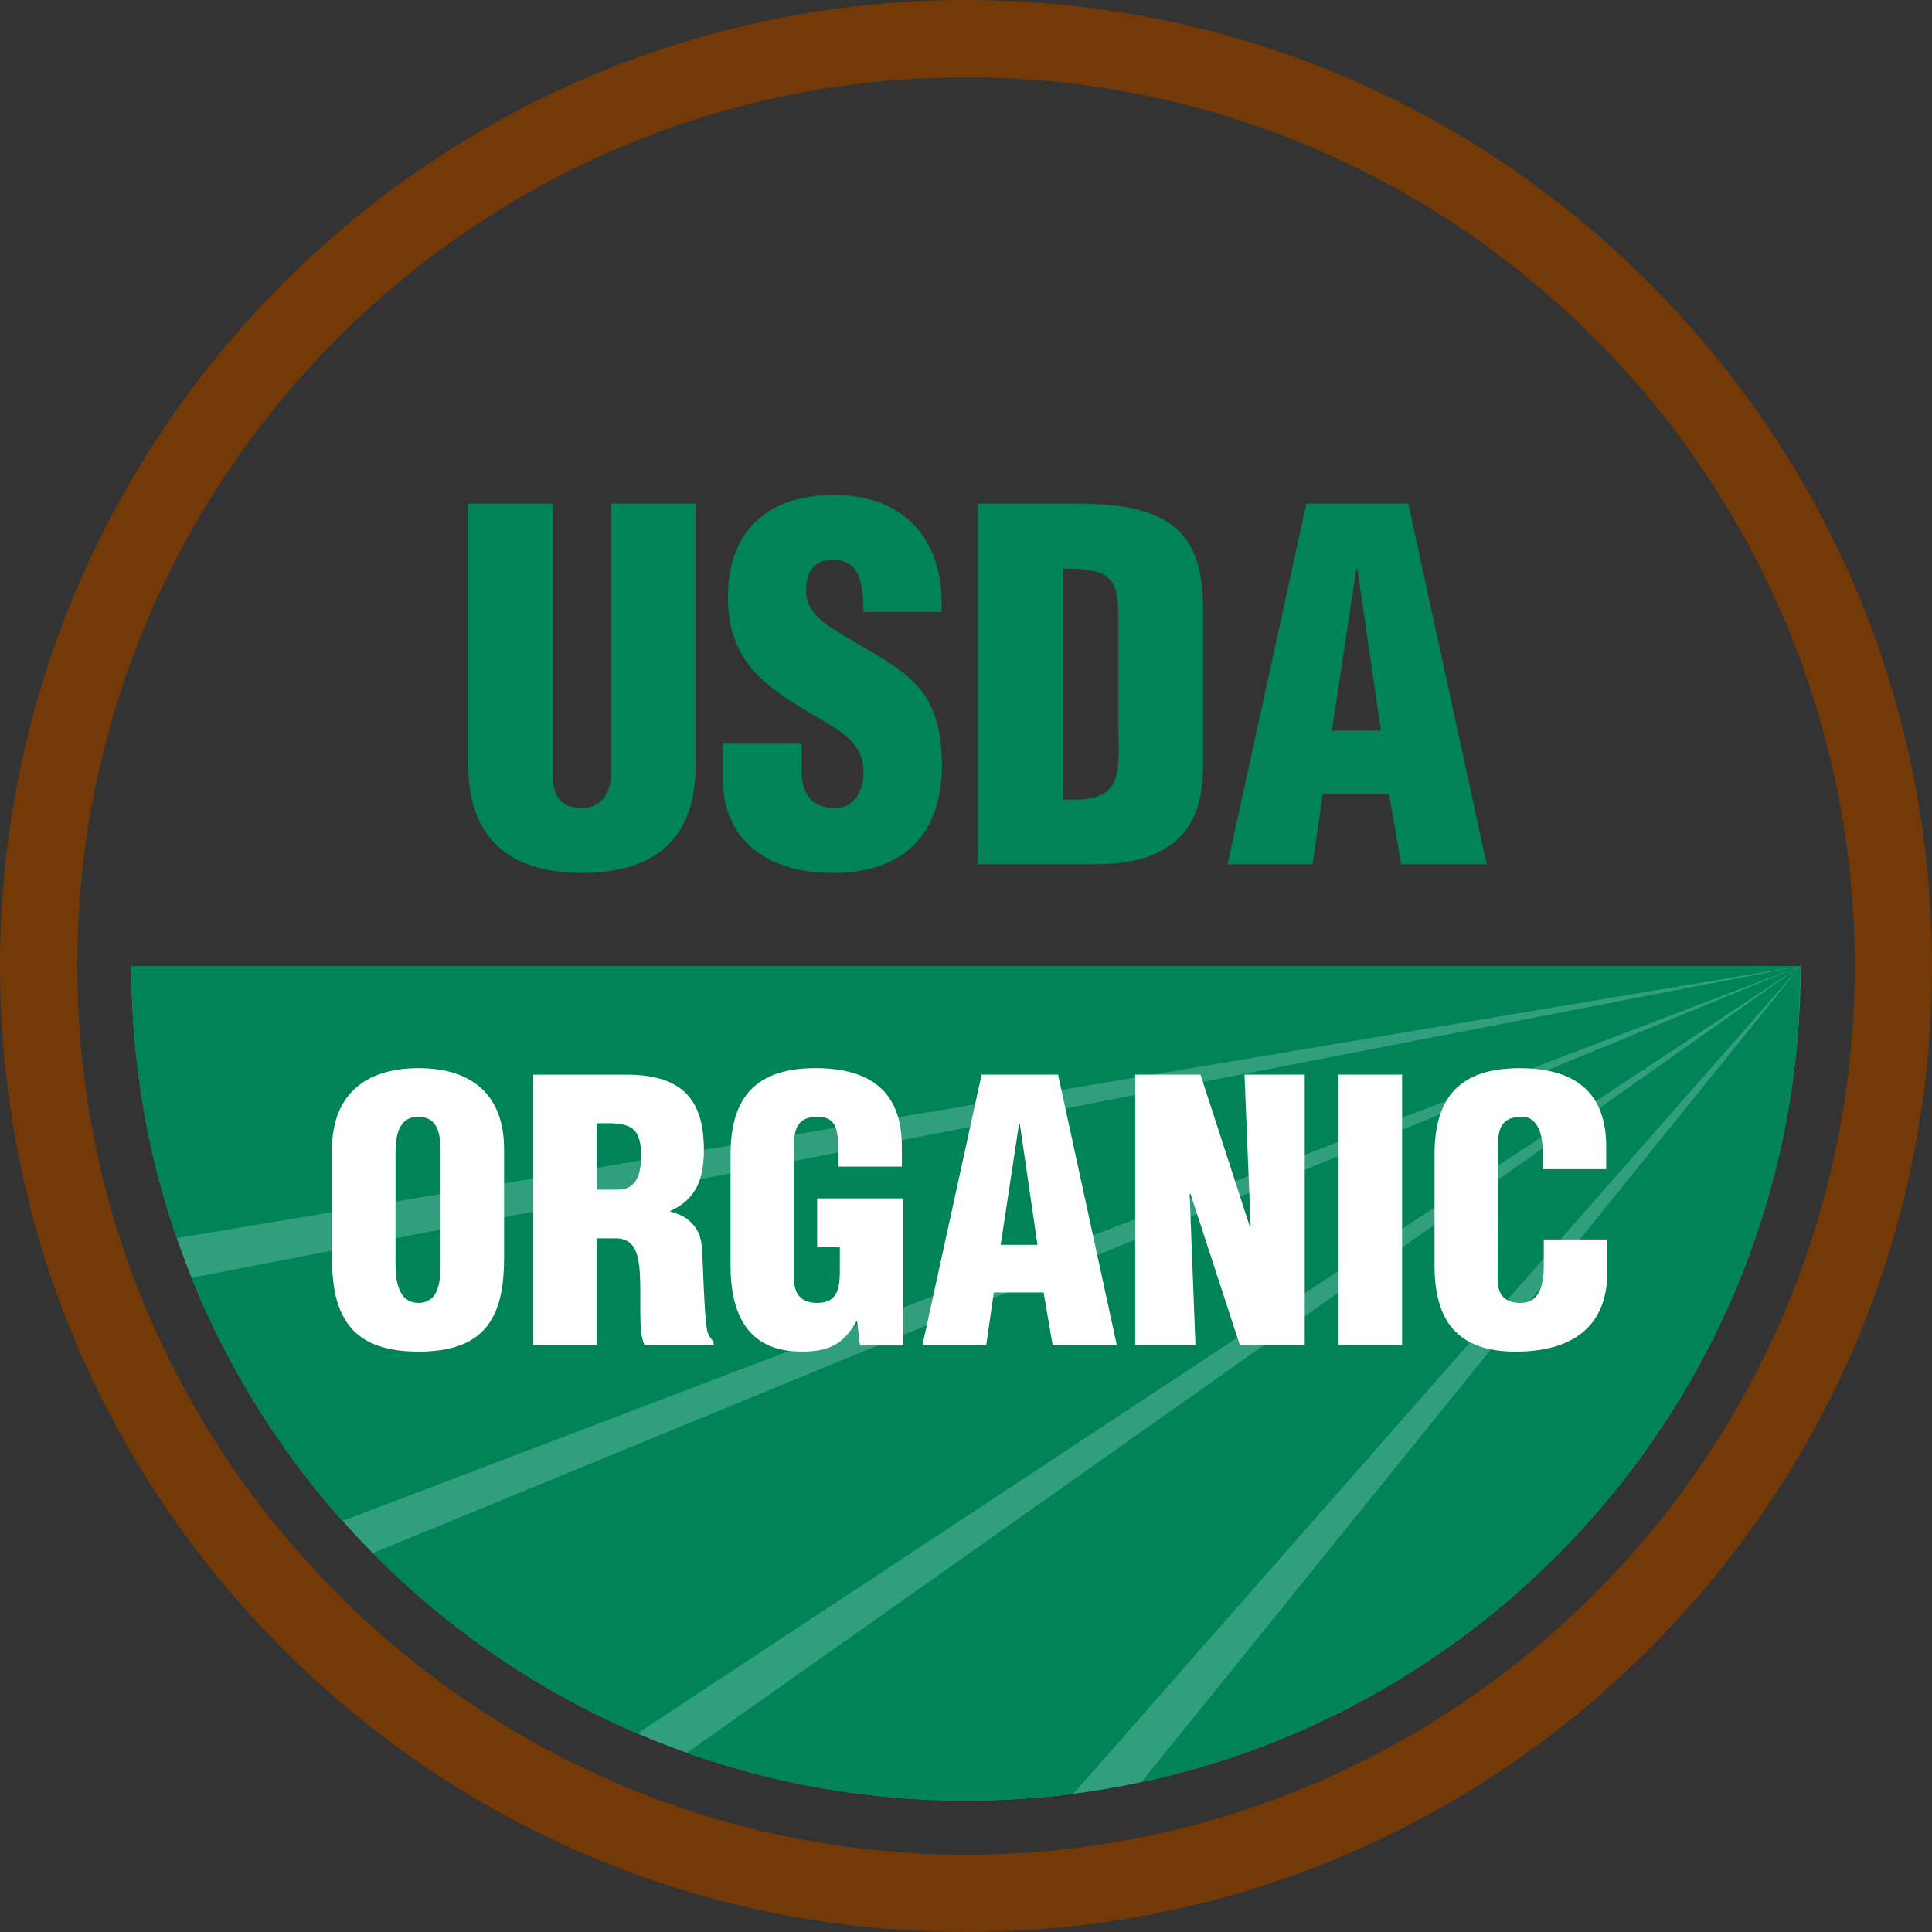 <?xml version="1.0" encoding="UTF-8"?>
<svg xmlns="http://www.w3.org/2000/svg" xmlns:xlink="http://www.w3.org/1999/xlink" viewBox="0 0 100 100" width="100px" height="100px">
  <rect x="0" y="0" width="100" height="100" fill="#333333" stroke="none"/>
  <defs>
    <clipPath id="b">
      <path d="m93.201,50c0,23.86-19.341,43.2-43.201,43.2S6.8,73.859,6.8,50h86.4Z" fill="none"/>
    </clipPath>
  </defs>
  <path d="m93.201,50c0,23.86-19.341,43.2-43.201,43.2S6.8,73.859,6.8,50h86.4Z" fill="#319e7e"/>
  <g clip-path="url(#b)">
    <polygon points="93.201 50 4.791 50 8.393 64.213 93.201 50" fill="#008457"/>
    <polygon points="93.201 50 9.183 66.281 16.439 79.213 93.201 50" fill="#008457"/>
    <polygon points="93.201 50 18.549 80.697 31.752 90.541 93.201 50" fill="#008457"/>
    <polygon points="93.201 50 34.486 91.479 52.928 95.839 93.201 50" fill="#008457"/>
    <polygon points="93.201 50 57.611 94.057 91.607 93.812 93.201 50" fill="#008457"/>
  </g>
  <path d="m50,100c-13.355,0-25.911-5.201-35.355-14.645C5.201,75.912,0,63.355,0,50,0,22.43,22.43,0,50,0c13.356,0,25.912,5.201,35.356,14.645,9.443,9.444,14.644,21.999,14.644,35.355s-5.201,25.912-14.644,35.356c-9.443,9.444-22,14.645-35.356,14.645Zm0-96C24.636,4,4,24.635,4,50s20.635,46,46,46,46-20.636,46-46S75.365,4,50,4Z" fill="#733907"/>
  <path d="m24.237,26.067h4.38v14.087c0,.896.274,1.668,1.518,1.668,1.145,0,1.493-.995,1.493-1.792v-13.963h4.381v13.515c0,3.161-1.418,5.6-5.899,5.6-3.708,0-5.873-1.767-5.873-5.6v-13.515Z" fill="#008457"/>
  <path d="m41.485,38.487v1.32c0,1.069.348,2.015,1.742,2.015,1.02,0,1.468-.922,1.468-1.866,0-1.568-1.294-2.166-2.439-2.863-1.344-.772-2.489-1.493-3.31-2.438-.796-.946-1.269-2.091-1.269-3.733,0-3.51,2.116-5.302,5.5-5.302,3.809,0,5.749,2.538,5.551,6.048h-4.032c-.049-1.095,0-2.588-1.444-2.688-.896-.075-1.418.423-1.518,1.244-.124,1.119.448,1.692,1.32,2.29,1.642,1.045,3.061,1.692,4.082,2.638,1.02.945,1.617,2.19,1.617,4.455,0,3.584-1.991,5.575-5.624,5.575-4.007,0-5.699-2.24-5.699-4.704v-1.991h4.057Z" fill="#008457"/>
  <path d="m55,29.427c2.14.05,2.862.174,2.887,2.365v6.098c.075,2.488.049,3.683-2.887,3.484v-11.947Zm1.518,15.306c1.344,0,2.738-.125,3.883-.871,1.269-.796,1.842-2.165,1.866-4.032v-8.288c0-1.793-.274-3.609-1.966-4.606-1.418-.821-3.335-.87-4.928-.87h-4.754v18.667h5.898Z" fill="#008457"/>
  <path d="m71.476,37.814h-2.539l1.269-8.363h.05l1.22,8.363Zm-3.534,6.919l.523-3.634h3.434l.623,3.634h4.429l-4.056-18.667h-5.277l-4.082,18.667h4.406Z" fill="#008457"/>
  <path d="m22.806,65.441c0,.802-.075,1.997-1.139,1.997s-1.195-1.195-1.195-1.997v-5.75c0-.858.132-1.886,1.177-1.886,1.082,0,1.157,1.027,1.157,1.886v5.75Zm3.285-5.973c0-2.688-1.549-4.181-4.424-4.181s-4.48,1.493-4.48,4.181v5.693c0,3.154,1.157,4.798,4.48,4.798s4.424-1.644,4.424-4.798v-5.693Z" fill="#fff"/>
  <path d="m30.888,58.142c1.606-.037,2.297.038,2.297,1.699,0,.859-.224,1.735-1.176,1.735h-1.121v-3.435Zm0,5.955h1.083c.765.056,1.026.616,1.12,1.475.093.859.018,2.017.075,3.248.018.281.092.541.187.803h3.583v-.187c-.149-.13-.242-.299-.316-.485-.188-.896-.206-3.304-.299-4.424-.056-.97-.709-1.606-1.624-1.81v-.037c1.381-.635,1.736-1.699,1.736-3.193,0-2.78-1.343-3.864-4.032-3.864h-4.797v14.001h3.285v-5.526Z" fill="#fff"/>
  <path d="m44.515,69.641l-.15-1.251h-.037c-.672,1.194-1.419,1.568-2.837,1.568-2.781,0-3.678-1.923-3.678-4.461v-5.749c0-3.042,1.4-4.461,4.406-4.461,2.8,0,4.461,1.194,4.461,4.05v1.046h-3.285v-.766c0-1.194-.15-1.792-1.028-1.811-1.026-.018-1.268.541-1.268,1.457v6.925c0,.784.355,1.251,1.213,1.251,1.12,0,1.158-.896,1.158-1.792v-1.101h-1.176v-2.519h4.461v7.616h-2.241Z" fill="#fff"/>
  <path d="m53.699,64.433h-1.904l.952-6.271h.037l.915,6.271Zm-2.651,5.19l.392-2.725h2.577l.467,2.725h3.322l-3.042-14.001h-3.956l-3.062,14.001h3.304Z" fill="#fff"/>
  <path d="m61.614,61.782l-.037.037.299,7.803h-3.118v-14.001h3.379l2.539,7.822h.056l-.317-7.822h3.118v14.001h-3.36l-2.557-7.84Z" fill="#fff"/>
  <path d="m69.286,69.622v-14.001h3.285v14.001h-3.285Z" fill="#fff"/>
  <path d="m79.851,60.513v-.896c0-1.194-.43-1.811-1.046-1.811-1.026-.018-1.268.541-1.268,1.457l-.019,6.925c0,.784.317,1.251,1.175,1.251,1.12,0,1.214-1.158,1.214-2.016v-1.269h3.285v1.718c0,2.408-1.381,4.088-4.741,4.088-3.025,0-4.2-1.605-4.2-4.461v-5.749c0-3.042,1.4-4.461,4.405-4.461,2.8,0,4.48,1.194,4.48,4.05v1.176h-3.286Z" fill="#fff"/>
</svg>